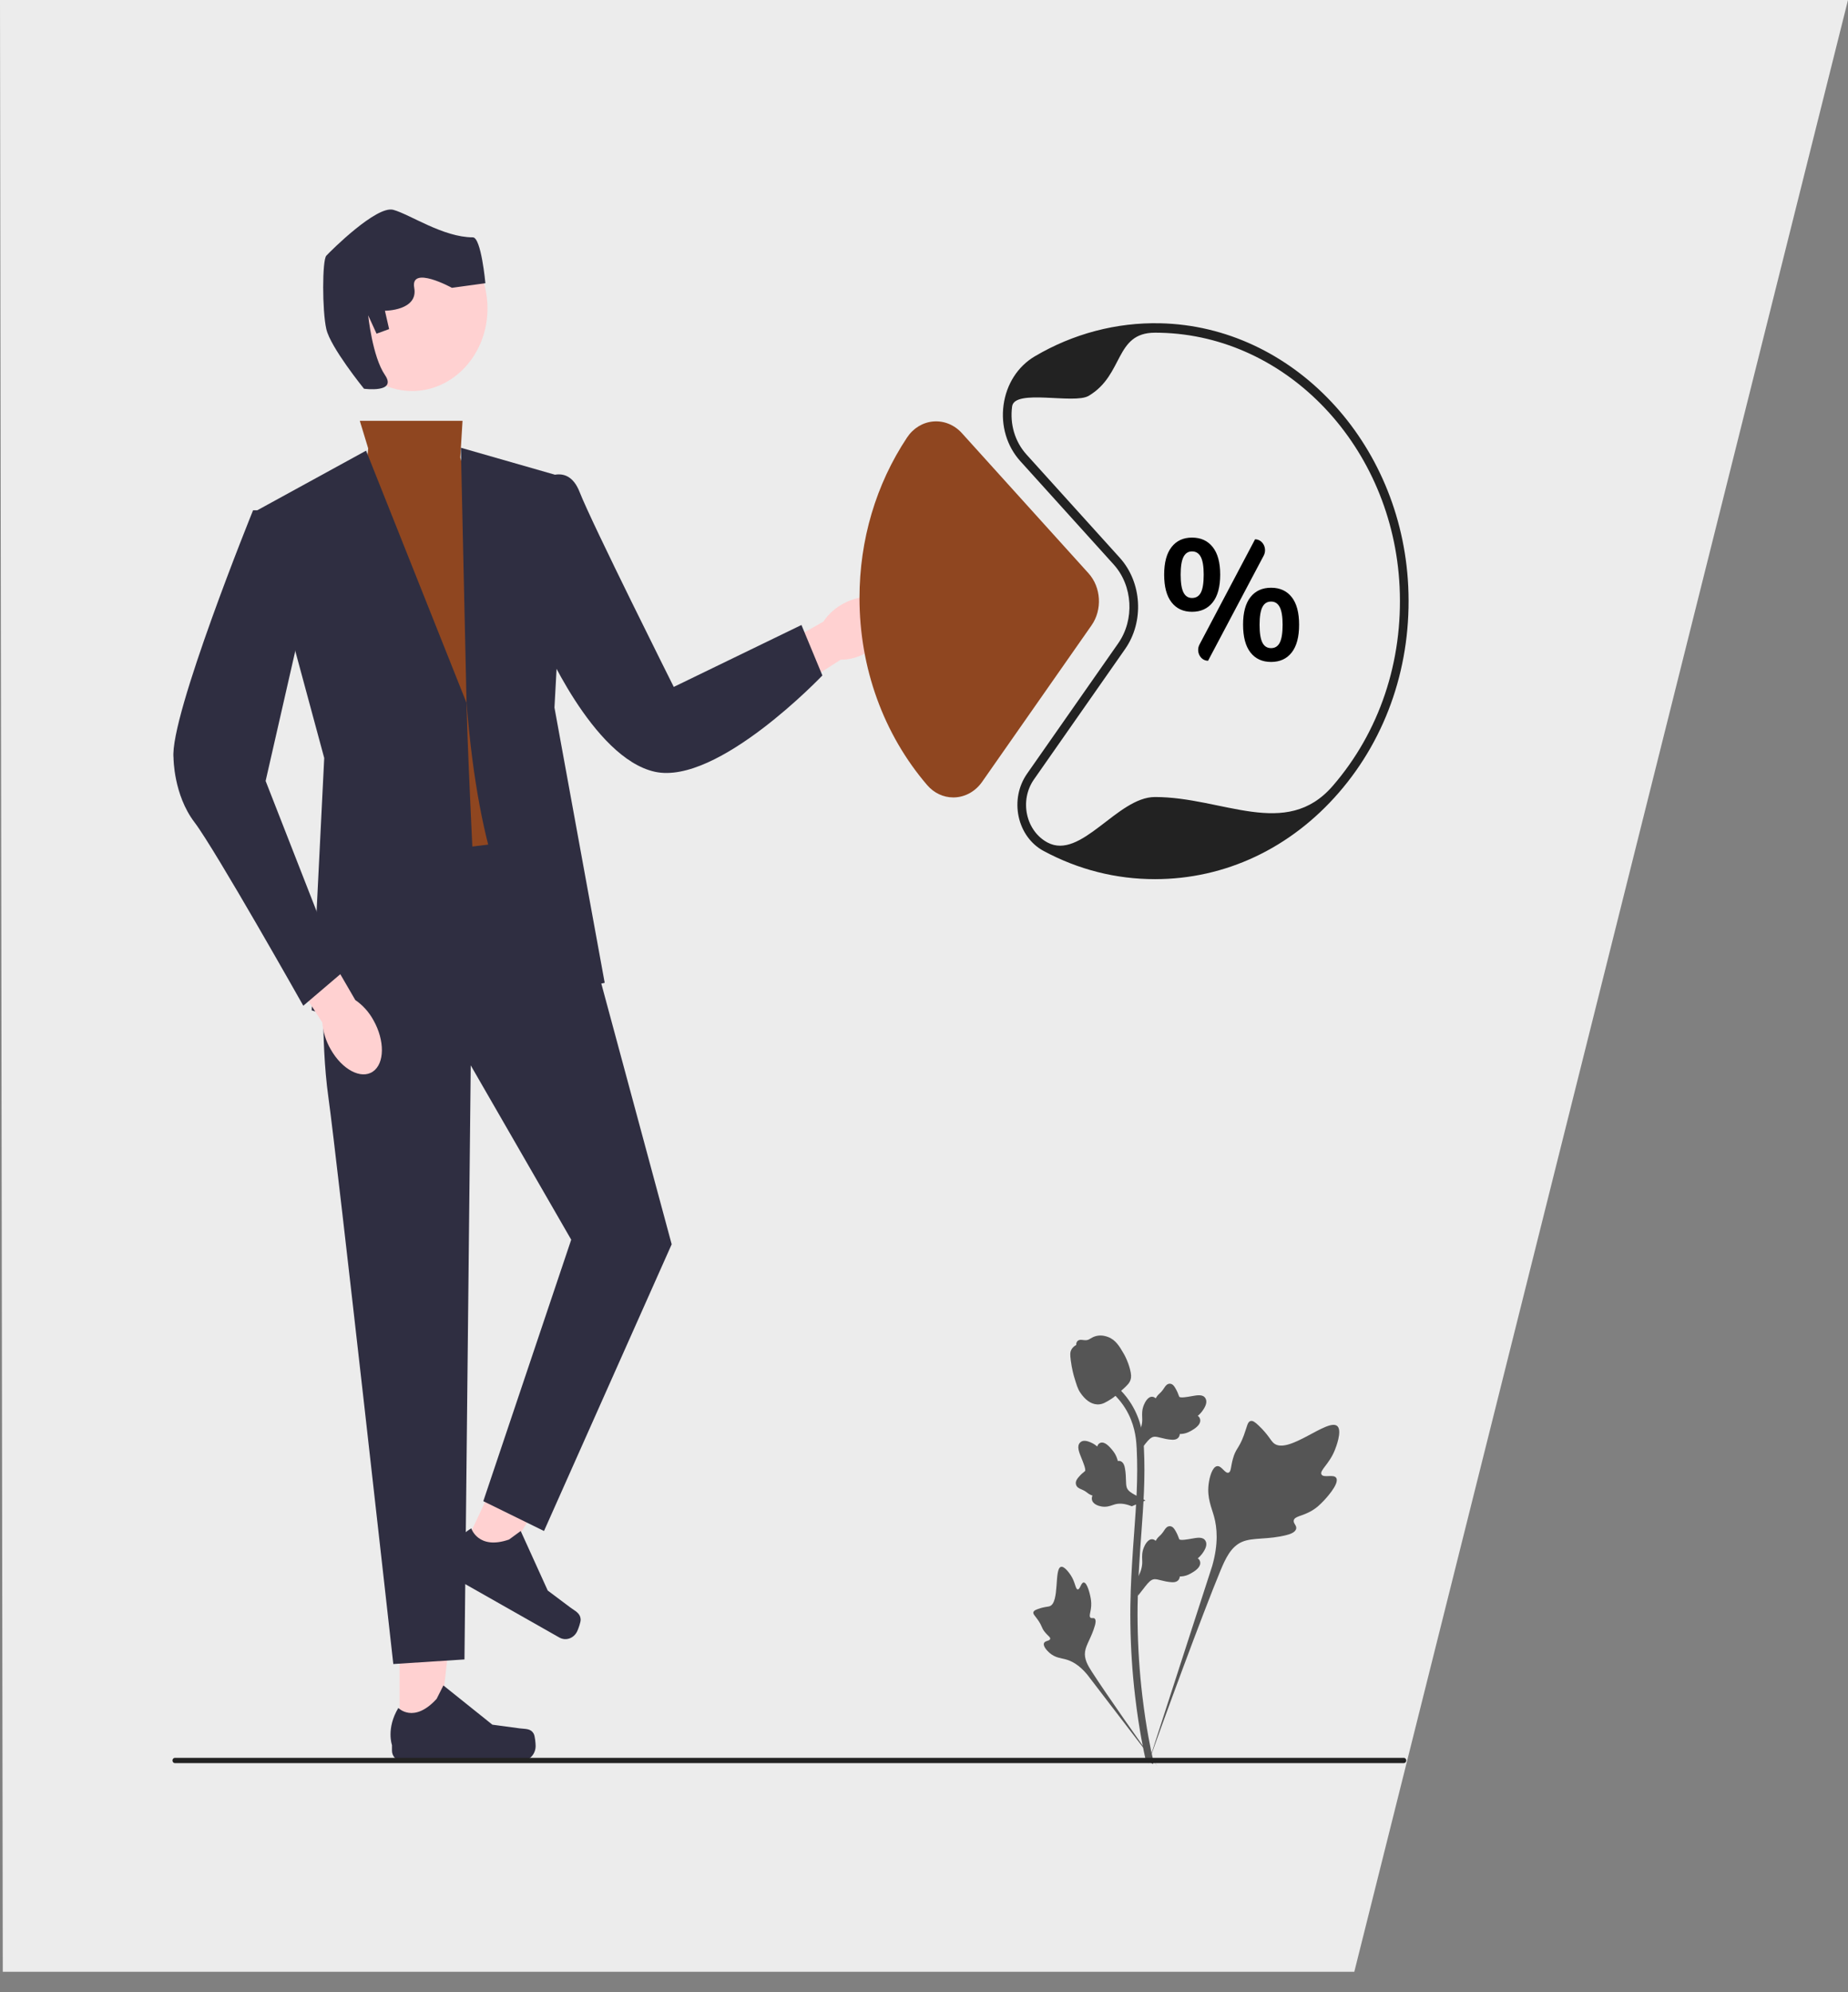 <svg width="450" height="485" viewBox="0 0 450 485" fill="none" xmlns="http://www.w3.org/2000/svg">
<rect x="0" y="0" width="450" height="485" fill="#808080" stroke="none"/>
<path d="M0 -0H450L329.78 480H0.678L0 -0Z" fill="white" fill-opacity="0.85"/>
<g clip-path="url(#clip0_32602_328)">
<path d="M325.408 359.822C324.815 358.727 322.252 359.899 321.781 358.906C321.311 357.916 323.693 356.408 325.054 352.962C325.299 352.341 326.846 348.425 325.701 347.217C323.531 344.927 313.601 354.378 310.125 351.285C309.363 350.606 308.83 349.251 306.522 347.051C305.604 346.176 305.048 345.781 304.511 345.928C303.748 346.137 303.688 347.255 302.87 349.453C301.644 352.749 300.919 352.55 300.205 355.181C299.674 357.133 299.795 358.268 299.171 358.489C298.288 358.802 297.475 356.731 296.356 356.917C295.214 357.106 294.523 359.517 294.305 361.323C293.896 364.711 295.032 366.946 295.661 369.297C296.345 371.852 296.751 375.737 295.172 381.237L279.536 429.5C282.988 419.597 292.983 392.449 297.182 382.36C298.395 379.448 299.734 376.494 302.482 375.328C305.129 374.206 308.763 374.876 313.397 373.653C313.938 373.51 315.44 373.092 315.629 372.124C315.785 371.324 314.902 370.877 315.037 370.128C315.219 369.123 316.956 369.111 319.091 367.951C320.596 367.134 321.534 366.161 322.34 365.325C322.583 365.073 326.197 361.279 325.408 359.822Z" fill="#555555"/>
<path d="M263.892 385.229C263.231 385.232 263.016 386.949 262.435 386.916C261.856 386.882 261.868 385.167 260.717 383.441C260.509 383.129 259.201 381.168 258.329 381.435C256.677 381.941 258.046 390.007 255.658 390.984C255.134 391.198 254.373 391.093 252.721 391.7C252.064 391.941 251.727 392.126 251.638 392.457C251.511 392.927 251.995 393.282 252.744 394.356C253.867 395.966 253.568 396.299 254.541 397.442C255.262 398.291 255.806 398.553 255.725 398.952C255.61 399.518 254.448 399.357 254.208 400.012C253.963 400.681 254.844 401.748 255.59 402.386C256.99 403.584 258.319 403.618 259.554 403.958C260.896 404.327 262.754 405.23 264.762 407.666L281.873 429.999C278.432 425.286 269.153 412.078 265.845 406.909C264.89 405.417 263.953 403.845 264.224 402.03C264.485 400.284 265.834 398.523 266.623 395.678C266.715 395.346 266.961 394.418 266.582 394.037C266.268 393.722 265.813 394.068 265.517 393.779C265.119 393.391 265.615 392.454 265.711 390.972C265.779 389.926 265.614 389.142 265.472 388.467C265.429 388.263 264.773 385.226 263.892 385.229Z" fill="#555555"/>
<path d="M277.086 388.475L276.688 384.578L276.87 384.282C277.712 382.916 278.142 381.582 278.147 380.316C278.148 380.114 278.139 379.913 278.131 379.708C278.096 378.895 278.053 377.884 278.534 376.706C278.804 376.05 279.561 374.529 280.7 374.717C281.007 374.764 281.239 374.919 281.415 375.099C281.44 375.054 281.467 375.009 281.495 374.96C281.85 374.367 282.131 374.113 282.401 373.869C282.609 373.681 282.824 373.487 283.161 373.028C283.308 372.826 283.424 372.649 283.521 372.501C283.815 372.051 284.2 371.515 284.878 371.524C285.603 371.562 285.983 372.218 286.234 372.653C286.684 373.428 286.887 373.987 287.022 374.358C287.071 374.493 287.127 374.646 287.155 374.693C287.389 375.069 289.288 374.717 290.003 374.589C291.61 374.296 293 374.042 293.573 375.152C293.984 375.946 293.679 376.996 292.64 378.357C292.316 378.78 291.971 379.102 291.666 379.354C291.919 379.52 292.146 379.774 292.238 380.173C292.454 381.117 291.713 382.064 290.036 382.99C289.619 383.221 289.058 383.53 288.272 383.678C287.902 383.748 287.569 383.765 287.284 383.774C287.278 383.955 287.239 384.151 287.139 384.352C286.844 384.945 286.231 385.227 285.307 385.159C284.29 385.101 283.453 384.888 282.714 384.702C282.069 384.54 281.513 384.403 281.077 384.435C280.268 384.506 279.645 385.216 278.913 386.136L277.086 388.475Z" fill="#555555"/>
<path d="M278.937 365.271L275.597 366.682L275.29 366.564C273.87 366.017 272.583 365.901 271.464 366.216C271.286 366.267 271.11 366.327 270.931 366.388C270.222 366.631 269.341 366.932 268.179 366.721C267.531 366.602 265.996 366.185 265.873 364.931C265.837 364.594 265.914 364.309 266.029 364.077C265.983 364.061 265.936 364.044 265.886 364.026C265.273 363.801 264.977 363.568 264.692 363.343C264.474 363.171 264.248 362.992 263.757 362.752C263.542 362.646 263.356 362.569 263.201 362.504C262.729 362.306 262.158 362.034 261.994 361.313C261.843 360.535 262.327 359.967 262.647 359.59C263.217 358.917 263.659 358.559 263.952 358.323C264.06 358.236 264.18 358.139 264.214 358.097C264.487 357.754 263.695 355.831 263.401 355.105C262.734 353.477 262.157 352.068 262.992 351.179C263.589 350.542 264.593 350.599 266.058 351.355C266.514 351.591 266.886 351.874 267.186 352.134C267.268 351.824 267.434 351.519 267.763 351.321C268.543 350.852 269.566 351.397 270.809 352.94C271.119 353.322 271.534 353.838 271.865 354.633C272.02 355.008 272.119 355.357 272.2 355.657C272.361 355.617 272.544 355.608 272.747 355.664C273.345 355.826 273.75 356.404 273.924 357.4C274.131 358.493 274.155 359.434 274.178 360.264C274.199 360.988 274.219 361.612 274.358 362.066C274.626 362.906 275.41 363.386 276.408 363.928L278.937 365.271Z" fill="#555555"/>
<path d="M277.086 353.791L276.688 349.894L276.87 349.598C277.712 348.232 278.142 346.898 278.147 345.631C278.148 345.43 278.139 345.229 278.131 345.024C278.096 344.211 278.053 343.2 278.534 342.022C278.804 341.366 279.561 339.845 280.7 340.033C281.007 340.08 281.239 340.235 281.415 340.415C281.44 340.37 281.467 340.325 281.495 340.276C281.85 339.683 282.131 339.429 282.401 339.185C282.609 338.996 282.824 338.803 283.161 338.343C283.308 338.142 283.424 337.965 283.521 337.817C283.815 337.367 284.2 336.831 284.878 336.84C285.603 336.878 285.983 337.534 286.234 337.969C286.684 338.744 286.887 339.303 287.022 339.674C287.071 339.809 287.127 339.962 287.155 340.009C287.389 340.385 289.288 340.033 290.003 339.905C291.61 339.612 293 339.358 293.573 340.468C293.984 341.262 293.679 342.312 292.64 343.673C292.316 344.096 291.971 344.418 291.666 344.67C291.919 344.836 292.146 345.09 292.238 345.488C292.454 346.433 291.713 347.38 290.036 348.305C289.619 348.537 289.058 348.846 288.272 348.994C287.902 349.064 287.569 349.081 287.284 349.09C287.278 349.271 287.239 349.467 287.139 349.668C286.844 350.261 286.231 350.543 285.307 350.475C284.29 350.417 283.453 350.204 282.714 350.018C282.069 349.856 281.513 349.719 281.077 349.751C280.268 349.822 279.645 350.532 278.913 351.452L277.086 353.791Z" fill="#555555"/>
<path d="M280.728 429.436L279.982 428.924L279.113 429.033C279.1 428.945 279.052 428.742 278.981 428.424C278.592 426.681 277.406 421.378 276.417 413.027C275.726 407.197 275.335 401.204 275.255 395.211C275.174 389.208 275.433 384.663 275.641 381.011C275.798 378.256 275.989 375.633 276.176 373.077C276.674 366.25 277.144 359.802 276.794 352.662C276.717 351.069 276.555 347.751 274.786 344.221C273.759 342.173 272.346 340.356 270.583 338.82L271.679 337.311C273.625 339.008 275.188 341.022 276.328 343.295C278.29 347.209 278.467 350.824 278.552 352.561C278.907 359.826 278.432 366.337 277.929 373.23C277.743 375.776 277.553 378.388 277.397 381.131C277.19 384.75 276.934 389.255 277.014 395.181C277.093 401.102 277.479 407.022 278.16 412.779C279.137 421.024 280.306 426.248 280.69 427.964C280.895 428.881 280.937 429.073 280.728 429.436Z" fill="#555555"/>
<path d="M267.357 341.882C267.285 341.882 267.212 341.881 267.138 341.875C265.641 341.786 264.254 340.804 263.015 338.956C262.435 338.087 262.137 337.095 261.545 335.118C261.453 334.813 261.006 333.266 260.735 331.138C260.557 329.747 260.579 329.166 260.831 328.652C261.11 328.08 261.562 327.681 262.07 327.412C262.048 327.227 262.066 327.037 262.139 326.844C262.439 326.04 263.236 326.145 263.667 326.196C263.885 326.226 264.157 326.266 264.451 326.249C264.913 326.224 265.161 326.074 265.537 325.848C265.897 325.632 266.345 325.363 267.009 325.214C268.317 324.915 269.414 325.321 269.776 325.455C271.678 326.149 272.616 327.769 273.701 329.645C273.918 330.022 274.661 331.392 275.151 333.27C275.505 334.625 275.455 335.227 275.349 335.675C275.132 336.595 274.621 337.122 273.324 338.285C271.968 339.502 271.288 340.112 270.704 340.482C269.345 341.342 268.491 341.882 267.357 341.882Z" fill="#555555"/>
<path d="M210.815 158.971C215.573 156.365 218.203 151.563 216.689 148.246C215.174 144.928 210.09 144.352 205.33 146.96C203.415 147.973 201.75 149.474 200.474 151.336L180.439 162.657L185.489 172.844L204.703 160.602C206.83 160.601 208.926 160.042 210.815 158.971Z" fill="#FFD1D1"/>
<path d="M97.302 422.316L106.839 422.315L111.376 382.016L97.3 382.017L97.302 422.316Z" fill="#FFD1D1"/>
<path d="M129.975 422.079C130.272 422.627 130.429 424.395 130.429 425.032C130.429 426.991 128.98 428.578 127.192 428.578H97.658C96.439 428.578 95.45 427.495 95.45 426.159V424.812C95.45 424.812 93.989 420.763 96.997 415.773C96.997 415.773 100.735 419.681 106.322 413.56L107.969 410.291L119.894 419.845L126.503 420.737C127.949 420.932 129.232 420.706 129.975 422.079Z" fill="#2F2E41"/>
<path d="M112.277 378.005L120.747 382.807L141.688 349.305L129.188 342.216L112.277 378.005Z" fill="#FFD1D1"/>
<path d="M141.392 394.252C141.425 394.888 140.822 396.537 140.555 397.103C139.733 398.842 137.78 399.522 136.192 398.622L109.965 383.745C108.882 383.131 108.458 381.671 109.019 380.485L109.584 379.289C109.584 379.289 109.986 374.957 114.752 372.041C114.752 372.041 116.432 377.394 123.961 374.773L126.796 372.699L133.376 387.19L138.872 391.311C140.074 392.212 141.307 392.658 141.392 394.252Z" fill="#2F2E41"/>
<path d="M87.618 102.448H112.628L112.082 111.382L128.391 168.335L131.449 206.304L100.869 211.888L86.598 141.533L89.656 109.148L87.618 102.448Z" fill="#8F4620"/>
<path d="M89.144 109.707L62.641 124.224L78.951 184.528L75.893 245.948C75.893 245.948 117.686 260.466 115.647 219.146C113.609 177.827 113.609 171.127 113.609 171.127L89.144 109.707Z" fill="#2F2E41"/>
<path d="M131.448 117.229C131.448 117.229 138.074 111.94 141.132 119.758C144.19 127.575 164.067 167.219 164.067 167.219L195.157 152.143L200.254 164.427C200.254 164.427 174.77 191.229 159.48 187.878C144.19 184.528 131.958 155.493 131.958 155.493L131.448 117.229Z" fill="#2F2E41"/>
<path d="M78.952 234.781C78.952 234.781 77.933 252.649 79.972 267.166C82.01 281.684 95.772 405.083 95.772 405.083L113.1 403.966L114.629 259.349L139.094 301.785L117.687 365.439L132.468 372.697L163.558 302.902L142.152 223.613L136.036 203.512L90.165 209.096L78.952 234.781Z" fill="#2F2E41"/>
<path d="M147.248 239.247C147.248 239.247 119.725 248.181 113.609 171.126L112.226 108.997L138.073 116.406L135.015 172.243L147.248 239.247Z" fill="#2F2E41"/>
<path d="M100.359 95.189C110.492 95.189 118.707 86.19 118.707 75.088C118.707 63.986 110.492 54.987 100.359 54.987C90.225 54.987 82.01 63.986 82.01 75.088C82.01 86.19 90.225 95.189 100.359 95.189Z" fill="#FFD1D1"/>
<path d="M88.636 94.63C88.636 94.63 80.481 84.58 79.462 80.113C78.442 75.646 78.442 63.362 79.462 62.245C80.481 61.129 91.694 49.961 95.771 51.078C99.848 52.195 107.931 57.778 115.139 57.778C117.177 57.778 118.197 68.946 118.197 68.946L110.042 70.062C110.042 70.062 99.848 64.479 100.868 70.062C101.887 75.646 93.732 75.646 93.732 75.646L94.752 80.113L91.694 81.23L89.655 76.763C89.655 76.763 90.674 86.813 93.732 91.28C96.79 95.747 88.636 94.63 88.636 94.63Z" fill="#2F2E41"/>
<path d="M80.511 255.421C83.309 260.379 87.911 262.816 90.79 260.865C93.67 258.914 93.736 253.314 90.937 248.356C89.844 246.358 88.329 244.676 86.521 243.451L74.426 222.61L65.62 229.037L78.479 248.9C78.671 251.22 79.368 253.456 80.511 255.421Z" fill="#FFD1D1"/>
<path d="M66.72 124.223H61.623C61.623 124.223 41.236 174.476 42.255 184.527C42.255 184.527 42.255 193.461 47.352 200.161C52.449 206.861 73.855 244.83 73.855 244.83L83.029 237.013L64.681 190.11L75.894 140.974L66.72 124.223Z" fill="#2F2E41"/>
<path d="M342.433 428.56C342.433 428.917 342.169 429.206 341.843 429.206H42.59C42.264 429.206 42 428.917 42 428.56C42 428.203 42.264 427.914 42.59 427.914H341.843C342.169 427.914 342.433 428.203 342.433 428.56Z" fill="#222222"/>
<path d="M232.126 194.122C229.719 194.122 227.424 193.045 225.773 191.122C215.145 178.744 209.292 162.57 209.292 145.579C209.292 131.42 213.301 117.902 220.887 106.486C222.386 104.231 224.712 102.815 227.269 102.603C229.866 102.384 232.407 103.426 234.238 105.453L265.059 139.559C268.143 142.973 268.459 148.422 265.792 152.235L239.157 190.322C237.575 192.585 235.175 193.966 232.574 194.11C232.425 194.118 232.275 194.122 232.126 194.122Z" fill="#8F4620"/>
<path d="M281.234 214.015C271.731 214.015 262.613 211.707 254.132 207.157C251.051 205.504 248.834 202.457 248.049 198.797C247.264 195.137 248.011 191.328 250.097 188.345L272.293 156.606C276.331 150.832 275.853 142.579 271.182 137.41L248.461 112.267C245.177 108.632 243.687 103.648 244.375 98.591C245.067 93.508 247.837 89.191 251.975 86.746C261.305 81.235 271.878 78.446 282.552 78.697C314.718 79.432 341.232 107.55 342.913 142.71C343.811 161.494 337.82 179.325 326.044 192.919C314.26 206.523 298.346 214.015 281.234 214.015ZM281.257 80.989C271.373 80.989 273.738 91.26 265.091 96.367C261.543 98.463 247.051 94.574 246.458 98.931C245.869 103.262 247.144 107.531 249.957 110.644L272.678 135.787C278.086 141.771 278.639 151.324 273.965 158.008L251.769 189.748C250.067 192.18 249.459 195.286 250.099 198.27C250.739 201.254 252.546 203.738 255.058 205.086C263.248 209.48 272.055 194.022 281.234 194.022C297.763 194.022 313.134 204.471 324.517 191.332C335.891 178.201 341.678 160.976 340.81 142.831C339.186 108.871 313.577 81.713 282.508 81.003C282.091 80.993 281.673 80.989 281.257 80.989Z" fill="#222222"/>
<path d="M285.281 146.627C284.081 145.091 283.481 142.842 283.481 139.88C283.481 136.946 284.081 134.71 285.281 133.174C286.481 131.638 288.143 130.87 290.265 130.87C292.413 130.87 294.093 131.638 295.306 133.174C296.519 134.71 297.125 136.946 297.125 139.88C297.125 142.842 296.519 145.091 295.306 146.627C294.093 148.164 292.413 148.932 290.265 148.932C288.143 148.932 286.481 148.164 285.281 146.627ZM292.426 144.24C292.881 143.354 293.108 141.901 293.108 139.88C293.108 137.915 292.874 136.482 292.407 135.582C291.939 134.683 291.225 134.233 290.265 134.233C289.33 134.233 288.636 134.683 288.181 135.582C287.726 136.482 287.499 137.915 287.499 139.88C287.499 141.873 287.726 143.32 288.181 144.219C288.636 145.119 289.33 145.568 290.265 145.568C291.251 145.568 291.971 145.126 292.426 144.24ZM292.088 156.895L305.616 131.285C307.483 131.285 308.649 133.501 307.712 135.271L294.169 160.849C292.317 160.849 291.161 158.652 292.088 156.895ZM304.497 158.835C303.297 157.298 302.697 155.036 302.697 152.046C302.697 149.112 303.297 146.884 304.497 145.361C305.697 143.839 307.371 143.077 309.519 143.077C311.666 143.077 313.341 143.839 314.541 145.361C315.741 146.884 316.341 149.126 316.341 152.087C316.341 155.05 315.741 157.298 314.541 158.835C313.341 160.371 311.666 161.139 309.519 161.139C307.371 161.139 305.697 160.371 304.497 158.835ZM311.642 156.427C312.097 155.527 312.324 154.081 312.324 152.087C312.324 150.122 312.09 148.69 311.623 147.79C311.155 146.891 310.454 146.441 309.519 146.441C308.559 146.441 307.852 146.891 307.397 147.79C306.942 148.69 306.715 150.122 306.715 152.087C306.715 154.081 306.942 155.527 307.397 156.427C307.852 157.327 308.559 157.776 309.519 157.776C310.479 157.776 311.187 157.327 311.642 156.427Z" fill="black"/>
</g>
<defs>
<clipPath id="clip0_32602_328">
<rect width="301" height="379" fill="white" transform="translate(42 50.999)"/>
</clipPath>
</defs>
</svg>
